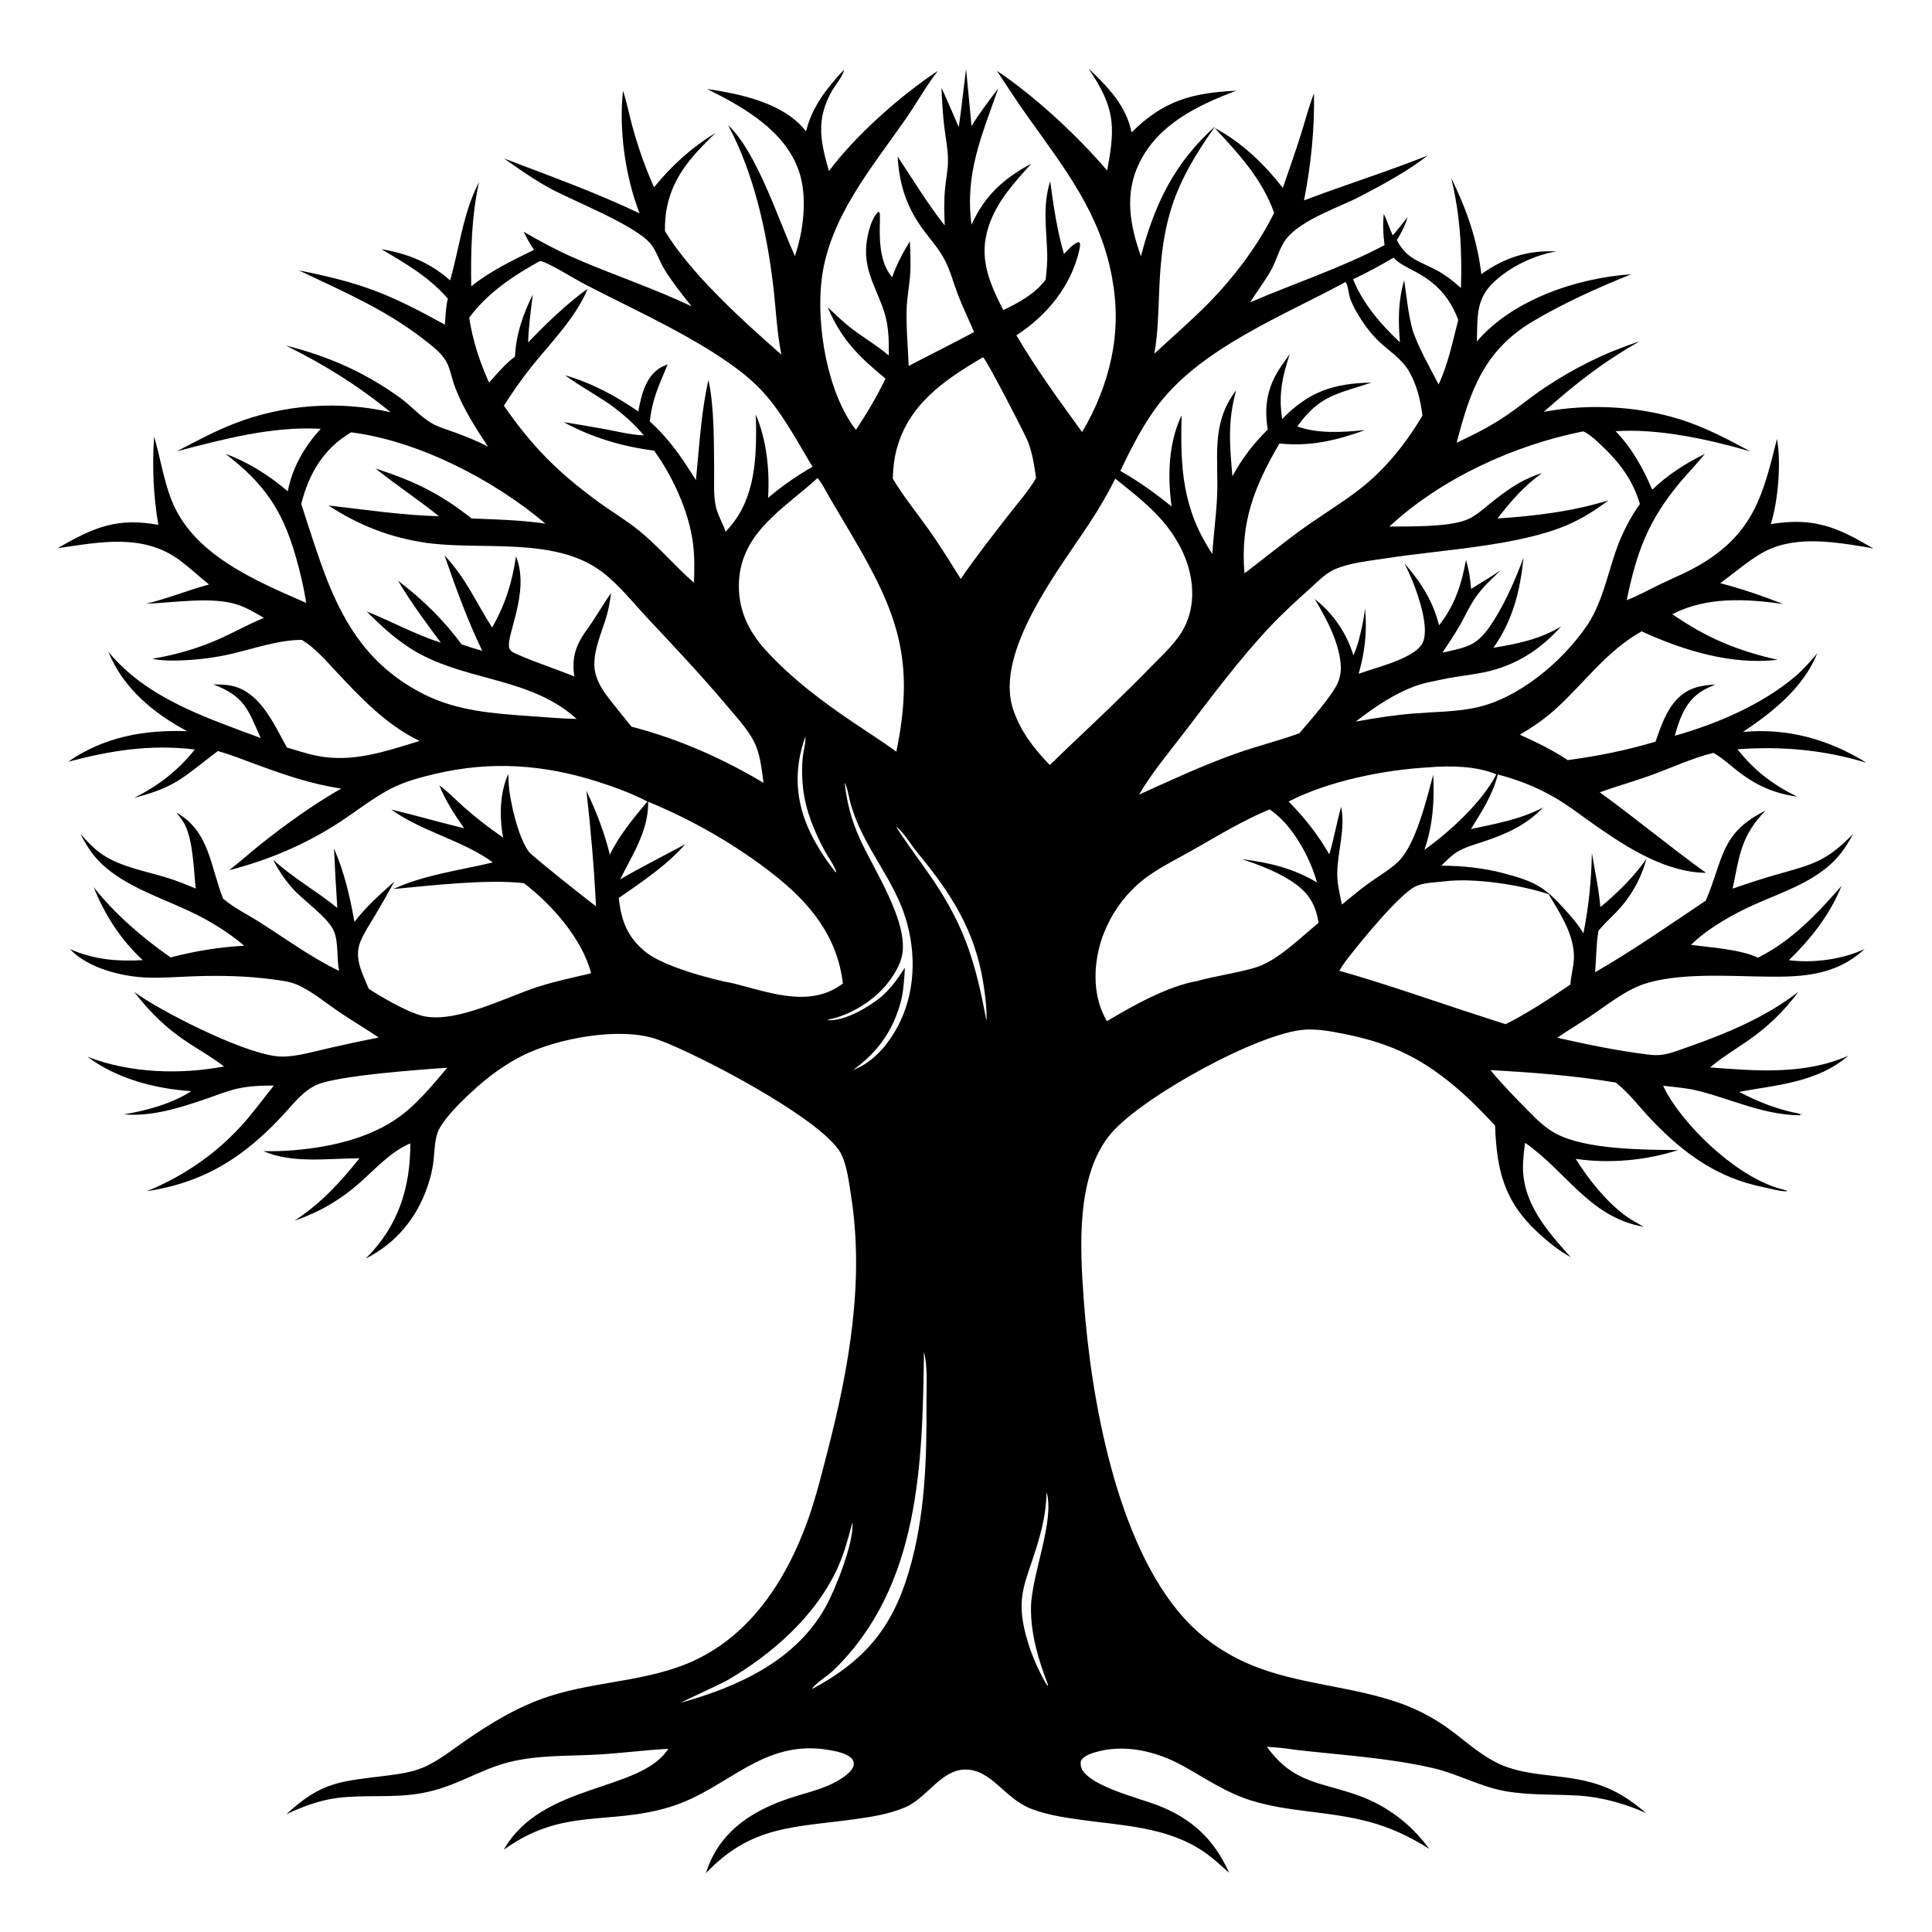<svg version="1.1" xmlns="http://www.w3.org/2000/svg" style="display: block;" viewBox="0 0 2048 2048" width="1024" height="1024">
<path transform="translate(0,0)" fill="rgb(254,254,254)" d="M 0 0 L 2048 0 L 2048 2048 L 0 2048 L 0 0 z"/>
<path transform="translate(0,0)" fill="rgb(0,0,0)" d="M 894.524 73.995 C 894.286 79.807 884.9 90.987 881.793 96.518 C 864.77 126.819 869.639 149.787 878.701 181.34 C 907.12 143.267 954.726 101.178 994.217 75.075 C 981.683 91.197 971.76 109.276 960.107 126.04 C 923.953 178.055 879.184 230.497 871.054 295.69 C 864.971 344.466 876.898 416.622 907.327 455.689 C 919.06 437.979 929.472 420.483 938.667 401.311 C 910.23 377.963 891.984 359.945 877.39 325.751 C 885.91 333.528 894.143 341.778 903.368 348.726 C 916.181 358.376 929.892 366.385 942.133 376.851 C 942.318 362.635 942.189 347.911 938.322 334.119 C 931.692 310.476 917.851 291.938 918.007 266.125 C 918.08 254.077 922.103 233.317 930.875 224.643 C 931.303 224.804 931.872 224.77 932.161 225.125 C 934.962 228.572 926.492 271.048 945.063 293.006 C 945.298 293.284 945.54 293.558 945.779 293.834 C 950.429 280.178 957.111 268.046 964.502 255.718 C 965.028 268.177 965.652 280.756 964.633 293.2 C 963.703 304.572 961.434 316.02 961.086 327.415 C 960.476 347.343 962.465 367.942 963.258 387.912 C 986.283 375.811 1009.64 364.359 1032.55 352.027 C 1027.01 338.771 1020.65 325.868 1015.48 312.45 C 1010.83 300.39 1007.57 287.431 1001.65 275.926 C 996.139 265.213 988.125 255.93 980.826 246.416 C 961.717 221.508 953.401 197.208 951.535 165.943 C 968.066 190.813 982.916 215.554 1001.48 239.053 C 1000.91 226.092 1000.55 212.939 1001.8 200.011 C 1002.8 189.689 1005.05 179.247 1004.91 168.864 C 1004.75 157.357 1002.31 145.438 1000.93 133.999 C 999.29 120.351 998.587 106.705 998.023 92.977 C 1004.26 106.852 1010.38 120.76 1016.33 134.761 C 1019.33 114.339 1021.34 93.783 1024.12 73.328 L 1029.86 133.592 C 1038.35 119.696 1048.41 106.749 1058.16 93.726 C 1040.74 144.037 1022.62 183.581 1029.85 238.224 C 1043.53 207.778 1063.93 189.028 1093.3 173.481 C 1074.91 193.798 1056.74 213.449 1047.96 240.029 C 1037.09 272.907 1048.5 299.21 1063.49 328.709 C 1079.8 320.972 1097.64 311.261 1108.45 296.353 C 1109.41 287.531 1110.32 278.609 1110.11 269.725 C 1109.46 242.349 1104.88 218.964 1113.22 192.147 C 1116.84 218.31 1120.39 243.794 1127.84 269.188 C 1132.21 264.84 1137.44 258.261 1143.47 256.596 L 1144.81 257.711 C 1145.04 260.092 1144.76 261.982 1144.26 264.306 C 1135.97 302.62 1109.81 334.557 1077.44 355.433 C 1098.29 391.128 1122.82 424.514 1147.01 457.979 C 1161.41 434.269 1172.42 406.698 1178.09 379.582 C 1184.1 350.823 1184.15 323.197 1178.85 294.334 C 1166.43 226.731 1129.39 179.637 1090.76 125.504 C 1079 109.026 1067.94 92.047 1056.8 75.149 C 1096.24 101.205 1143.09 144.747 1173.52 180.709 C 1173.71 179.832 1173.9 178.953 1174.07 178.071 C 1182.98 131.587 1180.6 112.257 1153.83 72.632 C 1173.97 91.521 1194.13 112.403 1199.45 140.398 C 1233.5 106.58 1263.69 98.409 1310.5 96.171 C 1269.59 111.606 1227.71 131.66 1207.66 172.896 C 1191.7 205.724 1197.77 238.637 1209.42 271.693 C 1223.77 216.687 1244.94 172.56 1288.18 133.893 C 1244.84 194.949 1231.96 232.367 1228.84 306.737 C 1227.88 329.598 1227.64 352.342 1223.66 374.949 C 1242.64 357.287 1262.63 340.139 1280.8 321.672 C 1307.77 294.26 1333.76 260.07 1350.66 225.566 C 1337.52 189.346 1313.37 163.241 1287.6 135.622 C 1316.23 150.844 1340.11 173.839 1359.85 199.167 C 1366.32 180.319 1373.02 161.502 1379.01 142.495 C 1383.58 127.993 1387.41 113.006 1392.91 98.842 C 1393.48 138.056 1389.82 173.962 1382.31 212.451 C 1425.73 195.952 1470.29 182.033 1513.4 164.881 C 1491.67 181.789 1466.75 195.152 1442.4 207.907 C 1418.85 220.242 1380.13 232.375 1363.65 253.003 C 1356.44 262.019 1353.31 275.763 1347.58 286.041 C 1340.93 297.952 1332.44 308.799 1325.31 320.437 C 1372.96 299.925 1421.67 284.174 1467.71 259.84 C 1466.13 248.439 1465.76 238.147 1466.86 226.676 C 1470.44 234.049 1472.95 242.069 1476.36 249.582 C 1481.87 243.339 1486.94 236.59 1492.16 230.1 C 1489.37 239.171 1485.73 246.41 1480.73 254.449 C 1491.26 275.532 1506.39 277.112 1524.9 287.582 C 1533.7 292.563 1541.14 298.572 1548.68 305.273 C 1549.94 265.26 1547.83 227.612 1538.31 188.572 C 1554.55 221.673 1565.86 253.727 1570.3 290.598 C 1595.05 272.976 1619.56 265.076 1649.87 266.522 C 1626.34 270.417 1601.25 282.494 1583.77 298.804 C 1563.81 317.43 1566.46 336.876 1565.49 362.014 L 1566.45 360.902 C 1604.59 317.215 1672.2 294.559 1729.14 290.745 C 1693.77 304.973 1657.78 321.135 1624.99 340.592 C 1573.3 371.272 1558.42 414.037 1544.12 469.312 C 1562.93 460.573 1581.26 451.195 1598.38 439.415 C 1611.43 430.437 1623.59 420.218 1636.77 411.414 C 1668.82 390.001 1701.42 373.843 1738.01 361.822 C 1698.59 384.349 1670.21 406.544 1636.42 436.599 C 1686.86 427.065 1744.1 430.691 1792.42 448.452 C 1814.26 456.476 1834.87 467.506 1855.36 478.427 C 1811.45 465.831 1758.57 454.027 1712.6 457.098 C 1730.03 475.098 1741.63 496.189 1751.44 519.058 C 1768.62 502.852 1785.9 491.578 1807.19 481.199 C 1798.83 491.621 1789.37 501.145 1780.82 511.427 C 1746.97 552.137 1735.02 584.913 1724.36 636.189 C 1736.5 631.592 1748.41 624.839 1760.15 619.219 C 1774.77 612.219 1789.94 606.012 1803.84 597.636 C 1859.14 564.322 1869.32 523.617 1883.64 465.151 C 1888.34 490.03 1884.81 531.704 1877.1 555.581 C 1922.86 548.147 1947.23 558.586 1985.89 581.502 C 1982.51 580.685 1979.08 580.081 1975.64 579.529 C 1939.55 573.724 1898.52 567.43 1865.68 587.393 C 1851.08 596.27 1837.36 608.15 1823.49 618.211 C 1845.87 624.005 1868.54 631.754 1890.06 640.232 C 1850.44 634.683 1809.05 632.311 1772.68 651.1 C 1809.84 676.508 1840.94 689.568 1884.39 699.399 C 1835.26 705.189 1784.34 689.472 1740.19 669.256 C 1703 690.121 1680.34 722.976 1649.68 751.015 C 1637.81 761.871 1624.92 770.674 1611.09 778.789 C 1628.7 786.84 1645.66 794.912 1661.79 805.744 C 1693.61 801.533 1724.17 795.385 1754.91 786.169 C 1760.44 770.586 1765.94 753.617 1777.54 741.365 C 1788.91 729.339 1802.59 726.265 1818.45 725.697 C 1814.04 727.51 1809.63 729.362 1805.48 731.737 C 1787.43 742.073 1780.5 760.993 1775.35 779.949 C 1819.17 767.56 1867.39 747.165 1902.5 717.482 C 1911.41 709.954 1918.9 701.432 1926.37 692.535 C 1911.5 729.169 1879.41 754.548 1847.66 775.885 C 1894.95 771.491 1938.68 783.794 1978.67 808.656 C 1933.8 794.803 1888.54 790.848 1841.8 794.254 C 1859.88 817.131 1879.01 831.555 1905.02 844.486 C 1879.82 840.957 1860.46 832.025 1840.59 816.23 C 1833.06 810.245 1825.7 803.569 1817.39 798.705 C 1817.02 798.493 1816.65 798.291 1816.29 798.084 C 1795.81 802.885 1771.3 814.033 1751.05 821.447 C 1732.79 828.135 1714.07 833.284 1695.79 839.868 C 1733.97 867.473 1770.17 897.775 1808.43 925.23 C 1766.29 924.832 1725.52 898.989 1691.87 875.488 C 1677.34 865.336 1663.3 854.287 1647.96 845.351 C 1628.97 834.289 1608.95 826.603 1587.78 820.957 C 1582.53 842.085 1570.58 860.558 1559.24 878.821 C 1585.7 873.152 1611.6 868.716 1635.76 855.936 C 1618.13 874.576 1596.32 884.278 1572.28 892.23 C 1562.98 895.309 1553.47 897.854 1544.98 902.891 C 1538.6 906.676 1533.13 912.531 1527.8 917.648 C 1550.2 917.738 1572.81 920.046 1594.48 925.847 C 1626.97 934.546 1636.92 939.758 1659.04 964.389 C 1666.27 972.441 1673.04 980.054 1678.48 989.46 C 1684.21 960.938 1686.91 933.17 1687.46 904.105 C 1690.58 923.402 1694.78 941.999 1696.47 961.566 C 1715.29 945.872 1731.08 930.451 1745.35 910.355 C 1739.24 932.274 1728.94 950.568 1713.16 967.065 C 1707.17 973.33 1700.58 979.098 1695.11 985.832 C 1694.88 986.112 1694.66 986.397 1694.43 986.68 C 1691.99 1000.9 1692.11 1016.17 1690.89 1030.6 C 1731.11 1007.55 1769.67 980.445 1808.22 954.715 C 1827.19 910.321 1823.33 883.169 1871.53 859.289 C 1845.22 886.419 1844.08 906.75 1836.64 941.981 C 1852.26 936.638 1867.89 931.374 1883.79 926.918 C 1921.74 916.285 1936.36 912.902 1964.35 884.012 C 1958.37 895.315 1951.45 905.896 1942.08 914.714 C 1919.25 936.213 1888.32 946.146 1860.23 958.645 C 1837.28 968.854 1810.65 983.826 1792.55 1001.57 C 1813.96 1004.52 1843.96 1006.14 1863.52 1015.13 C 1898.79 997.847 1926.59 968.327 1952.08 939.15 C 1939.86 969.53 1919.63 995.226 1896.31 1017.85 C 1922.18 1021.2 1952.97 1017.04 1976.66 1006.02 C 1943.73 1036.12 1906.05 1035.9 1864.03 1035.13 C 1827.08 1034.46 1777.94 1031.53 1742.93 1043.05 C 1722.45 1049.78 1702 1066.58 1683.98 1078.5 C 1672.95 1085.8 1661.64 1092.66 1650.66 1100.03 C 1682.05 1107.09 1714.43 1113.84 1746.37 1117.79 C 1751.57 1118.43 1756.91 1118.84 1762.13 1118.08 C 1771.56 1116.69 1781.15 1112.73 1790.13 1109.58 C 1830.2 1095.56 1872.77 1077.74 1906.36 1051.31 C 1891.44 1071.69 1873.4 1089 1852.61 1103.34 C 1839.21 1112.58 1825.18 1120.99 1812.74 1131.54 C 1861.86 1135.21 1912.83 1139.62 1959.33 1119.1 C 1926.22 1147.52 1884.21 1149.9 1843.51 1157.41 C 1864.22 1168.32 1884.95 1176.4 1908.03 1180.67 L 1907.3 1181.38 L 1909.55 1181 L 1910.64 1181.4 L 1909.94 1180.43 L 1908.06 1182.23 C 1869.87 1181.91 1837.28 1165.9 1801.73 1156.7 C 1789.08 1153.43 1775.96 1152.37 1763.01 1150.95 C 1764.61 1154.31 1766.24 1157.68 1768.15 1160.88 C 1791.29 1199.85 1845.11 1249.92 1889.69 1260.83 C 1891.34 1261.23 1892.9 1261.7 1894.51 1262.23 L 1893.3 1262.85 C 1885.3 1262.65 1877.22 1260.05 1869.38 1258.47 C 1820.58 1248.67 1785.24 1223.03 1751.47 1187.85 C 1739.11 1174.96 1727.78 1159.76 1713.97 1148.43 L 1712.9 1147.57 C 1669.55 1140.2 1623.8 1136.76 1579.93 1134.36 C 1591.94 1149.04 1605.85 1163.09 1619.12 1176.67 C 1627.92 1185.66 1637.43 1195.19 1648.56 1201.28 C 1680.65 1218.86 1742.23 1218.71 1778.81 1219.16 C 1744.44 1230.22 1705.99 1233.64 1670.34 1228.46 C 1684.14 1250.46 1702.51 1273.66 1723.44 1288.99 C 1729.44 1293.39 1735.88 1296.55 1742.18 1300.43 C 1684.86 1290.22 1660.47 1241.74 1616.6 1211.38 C 1615.62 1218.2 1614.94 1225.05 1614.55 1231.92 C 1612.17 1273.44 1639.04 1303.7 1665.02 1332.67 C 1652.59 1325.81 1641.03 1316.52 1630.62 1306.93 C 1594.3 1273.43 1586.67 1240.87 1584.83 1193.13 C 1573.71 1181.32 1562.74 1169.71 1550.6 1158.92 C 1510.56 1123.34 1477 1106.46 1425.07 1096.04 C 1411.47 1093.31 1396.82 1090.55 1382.92 1091.5 C 1334.14 1094.8 1211.66 1162.19 1178.09 1201.14 C 1140.06 1245.26 1144.89 1323.3 1148.86 1378.21 C 1156.35 1481.76 1183.32 1636.02 1255.38 1715.58 C 1274.36 1736.54 1298.27 1752.99 1324.24 1764.07 C 1375.91 1786.11 1433.67 1786.94 1486.4 1806.26 C 1503.54 1812.54 1520.82 1821.74 1535.58 1832.48 C 1555.96 1847.3 1574.35 1865.42 1598.74 1873.61 C 1613.03 1878.41 1627.9 1880.43 1642.82 1882.06 C 1686.23 1886.81 1711.01 1892.64 1744.96 1922.01 C 1723.24 1912 1697.59 1904.98 1673.67 1903.45 C 1647.47 1901.78 1621.57 1903.27 1595.52 1898.67 C 1569.02 1893.98 1545.1 1880.24 1518.89 1874.21 C 1471.09 1863.2 1421.4 1860.5 1372.76 1854.8 C 1362.96 1853.18 1352.87 1852.27 1342.96 1851.71 C 1371.16 1890.68 1399.46 1888.78 1439.89 1903.25 C 1470.23 1914.11 1496.12 1933.83 1514.98 1959.81 C 1469.36 1931.04 1436.79 1926.33 1384.86 1919.89 C 1365.23 1917.46 1345.87 1914.6 1326.89 1908.79 C 1300.1 1900.61 1277.91 1885.15 1253.75 1871.76 C 1226.08 1856.41 1191.56 1848.13 1160.4 1857.64 C 1155.04 1859.27 1148.48 1861.63 1145.69 1866.83 C 1145.42 1869.96 1145.4 1872.32 1146.82 1875.21 C 1155.85 1893.57 1208.12 1906.33 1226.79 1913.52 C 1263.17 1927.53 1287.09 1949.73 1302.94 1985.28 C 1294.27 1977.45 1285.69 1969.45 1276.01 1962.87 C 1237.12 1936.43 1190.03 1935.27 1144.97 1928.97 C 1127.8 1926.57 1110.34 1923.82 1094.02 1917.76 C 1064.63 1906.84 1051.46 1875.53 1023.03 1875.79 C 997.318 1876.03 982.456 1906.34 959.058 1916.04 C 942.4 1922.95 924.964 1925.8 907.226 1928.27 C 842.417 1937.32 797.069 1934.39 748.279 1985.65 C 749.133 1983.08 750.009 1980.52 750.993 1977.99 C 766.173 1939.06 799.505 1918.59 837.66 1905.97 C 851.67 1901.33 866.383 1897.99 879.86 1891.92 C 887.419 1888.52 902.443 1880.17 904.738 1871.87 C 905.43 1869.36 905.117 1867.25 903.593 1865.09 C 899.023 1858.62 885.771 1856.26 878.281 1854.99 C 807.595 1843.07 771.503 1896.72 710.264 1915.41 C 644.442 1935.49 596.966 1915.47 534.017 1960.77 C 574.378 1889.49 679.24 1899.82 708.339 1853.84 C 683.825 1855.14 659.451 1858.35 634.951 1859.82 C 603.119 1861.73 570.626 1860.11 539.471 1867.99 C 507.064 1876.19 483.449 1894.24 447.036 1900.81 C 416.222 1906.37 387.223 1902.06 357.292 1905.95 C 337.994 1908.46 320.999 1915.06 303.5 1923.19 C 341.469 1887.94 361.93 1888.3 410.898 1882.13 C 423.193 1880.58 436.25 1878.68 447.782 1873.95 C 464.143 1867.24 479.152 1854.97 493.642 1844.97 C 521.213 1825.94 549.949 1808.61 582.019 1798.19 C 633.125 1781.58 688.087 1782.8 737.136 1759.65 C 797.925 1730.95 834.965 1671.77 856.722 1610.32 C 865.178 1586.43 871.256 1561.59 877.575 1537.07 C 900.202 1449.25 916.416 1357.46 902.044 1266.81 C 899.851 1252.98 897.906 1235.63 891.604 1223.17 C 873.084 1186.57 735.412 1115.01 695.907 1101.51 C 656.884 1088.19 590.492 1100.76 554.482 1118.71 C 542.279 1124.8 530.751 1132.24 519.903 1140.49 C 505.311 1151.58 469.794 1183.59 463.855 1200.61 C 460.536 1210.12 460.7 1221 459.519 1230.95 C 458.464 1239.83 456.261 1248.6 453.409 1257.08 C 441.959 1291.11 419.642 1318.07 387.582 1334.17 L 388.857 1332.89 C 422.236 1299.34 435.134 1258.64 434.947 1212 C 414.115 1220.88 398.689 1238.39 381.975 1253.21 C 360.748 1272.03 338.915 1284.73 312.205 1294.03 C 340.279 1275.5 360.264 1253.93 381.067 1227.85 C 347.903 1227.8 310.318 1233.82 279.136 1220.2 C 289.724 1220.54 300.316 1220.22 310.872 1219.34 C 352.903 1215.84 398.624 1205.41 431.511 1177.47 C 447.359 1164.01 460.718 1147.64 474.124 1131.83 C 445.41 1133.8 358.699 1140.1 336.087 1149.81 C 321.789 1155.95 311.36 1169.64 301.104 1180.8 C 259.545 1226 217.513 1253.32 155.722 1262.72 C 195.777 1246.38 231.131 1221.73 259.672 1189.04 C 270.393 1176.77 280.026 1163.42 290.31 1150.75 C 277.121 1150.72 264.497 1151.1 251.561 1154.02 C 240.73 1156.47 230.173 1160.73 219.688 1164.37 C 191.99 1173.98 160.868 1184 131.224 1181.25 C 154.947 1177.5 182.479 1169.86 202.788 1156.68 C 164.706 1154.18 123.395 1143.42 92.749 1120.17 C 136.948 1137.53 190.954 1139.41 237.496 1130.48 C 225.694 1121.31 212.349 1113.73 199.837 1105.57 C 176.366 1090.28 159.403 1073.45 142.282 1051.55 C 144.415 1053.04 146.558 1054.51 148.719 1055.96 C 178.589 1075.98 266.225 1120.69 300.073 1120.05 C 315.823 1119.75 332.613 1114.72 347.96 1111.23 C 365.741 1107.18 383.516 1103.33 401.406 1099.79 C 387.856 1090.64 373.779 1082.28 360.198 1073.17 C 346.274 1063.83 329.559 1049.85 314.285 1043.52 C 306.446 1040.28 297.117 1039.3 288.763 1038.17 C 261.933 1034.52 234.731 1033.99 207.698 1034.83 C 191.152 1035.34 174.383 1036.77 157.845 1036.34 C 130.179 1035.63 93.825 1026.76 74.037 1006.05 C 99.899 1017.3 123.53 1019.27 151.384 1017.79 C 128.068 996.344 111.016 969.719 99.259 940.408 C 121.751 968.827 151.152 994.282 180.882 1014.92 C 206.764 1008.11 232.125 1004.04 258.82 1002.49 C 242.173 988.147 221.504 975.634 201.733 966.294 C 170.677 951.624 133.605 939.912 108.188 916.138 C 98.42 907.002 91.201 895.844 85.292 883.93 C 92.686 892.315 100.163 900.373 109.59 906.519 C 128.889 919.103 154.596 923.536 176.484 930.245 C 187.047 933.483 197.252 937.641 207.453 941.858 C 205.364 922.082 204.762 892.862 196.457 875.141 C 194.08 870.069 190.399 865.683 186.961 861.301 C 222.299 881.352 222.768 918.057 236.52 952.611 C 248.045 962.533 262.566 969.479 275.409 977.657 C 302.935 995.181 330.046 1015.04 359.455 1029.22 C 356.872 1016.21 358.894 999.842 354.257 987.724 C 348.808 973.485 322.74 955.339 311.715 943.481 C 302.516 933.589 295.727 923.376 289.564 911.39 C 310.776 930.821 335.459 944.372 357.566 962.453 C 356.237 941.427 354.954 920.416 354.037 899.367 C 365.11 924.732 370.829 950.208 375.751 977.266 C 387.401 961.67 403.499 947.433 418.031 934.498 C 411.391 946.609 404.57 958.565 397.519 970.441 C 392.228 979.352 386.031 988.507 382.094 998.084 C 374.9 1015.59 384.205 1031.78 390.791 1047.96 C 392.622 1049.28 394.499 1050.53 396.422 1051.71 C 410.028 1060.11 435.353 1074.65 450.542 1077.46 C 485.796 1083.98 537.027 1056.61 570.755 1045.89 C 589.007 1040.09 607.924 1036.11 626.562 1031.73 C 617.473 995.672 584.755 958.307 555.267 936.196 C 517.178 931.711 456.463 938.664 416.914 942.436 C 449.799 927.182 487.473 922.687 522.44 914.183 C 490.282 890.605 448.147 882.096 414.744 858.147 C 440.608 864.264 466.157 871.776 492.009 878.002 C 482.067 863.755 472.196 848.734 465.748 832.559 C 475.106 839.273 483.459 848.222 492.109 855.855 C 505.217 867.422 518.886 877.979 533.325 887.825 C 529.306 865.938 529.589 840.928 538.793 820.468 C 539.029 828.139 539.381 835.437 540.647 843.032 C 543.597 860.731 550.118 888.029 560.479 902.784 C 563.36 906.887 623.462 954.729 631.796 960.648 C 629.772 919.62 626.252 879.236 621.655 838.42 C 632.168 860.265 640.648 882.387 646.473 905.956 C 656.03 886.049 672.043 866.479 686.32 849.669 C 669.717 841.025 651.559 834.338 633.757 828.661 C 576.539 810.416 521.05 806.406 462.209 820.13 C 446.131 823.881 429.454 828.248 414.733 835.825 C 395.805 845.567 378.527 859.354 360.742 871.052 C 324.666 894.781 284.798 911.742 242.94 922.406 C 254.394 913.628 265.087 903.894 276.383 894.912 C 303.29 873.519 331.852 853.002 361.709 835.919 C 329.693 831.162 301.361 821.293 271.169 810.185 C 257.863 805.29 244.597 799.945 230.936 796.141 C 194.755 823.28 187.458 834.075 142.323 845.75 C 167.932 832.815 188.706 816.928 206.521 794.476 C 159.149 788.823 117.848 795.503 72.272 807.462 C 110.104 781.121 153.192 773.387 198.438 775.115 C 162.23 755.752 130.616 729.52 114.812 690.866 C 155.599 740.396 218.255 760.646 276.306 782.317 C 262.846 751.99 259.571 738.409 226.182 725.476 C 233.835 725.595 241.69 725.642 249.081 727.84 C 277.114 736.179 290.99 768.858 304.143 792.388 C 314.637 795.421 324.814 798.953 335.562 801.106 C 374.058 808.818 408.424 796.494 444.778 785.456 C 408.99 768.08 382.361 739.687 355.654 711.118 C 344.784 699.49 333.688 686.59 319.96 678.309 C 294.708 678.386 269.423 687.535 244.997 693.193 C 228.654 696.978 211.838 699.167 195.084 699.913 C 183.911 700.41 172.36 700.636 161.368 698.315 C 185.883 694.309 210.766 687.124 233.386 676.905 C 248.972 669.864 263.852 661.436 279.724 654.998 C 270.39 649.444 261.09 643.887 250.66 640.629 C 223.73 632.217 183.485 638.985 154.835 639.982 C 177.333 634.703 199.175 625.616 221.603 619.584 C 211.282 611.395 201.637 602.236 191.104 594.336 C 151.902 564.937 106.114 574.724 61.086 581.077 C 98.899 559.339 123.449 548.253 167.849 556.356 C 162.416 524.44 161.335 494.971 163.308 462.712 C 169.999 485.022 173.075 507.545 181.578 529.506 C 204.302 588.196 270.984 615.626 324.543 639.079 C 321.968 622.023 317.987 605.486 313.204 588.934 C 299.112 540.156 279.518 512.124 239.161 481.156 C 263.35 489.988 285.582 504.165 305.069 520.847 C 309.773 495.742 322.871 473.165 339.984 454.546 C 288.229 451.684 236.923 465.503 187.311 478.445 C 207.569 467.898 227.815 456.967 249.148 448.723 C 301.23 428.597 359.694 424.529 414.106 436.989 C 379.73 408.806 342.967 385.93 303.12 366.355 C 347.341 377.212 387.701 395.132 424.55 422.017 C 435.574 430.06 445.394 441.336 456.988 448.268 C 464.646 452.848 474.092 455.436 482.448 458.494 C 494.421 462.877 505.989 467.541 517.296 473.485 C 504.249 453.68 491.108 433.3 482.6 411.058 C 479.861 403.898 478.273 396.353 475.738 389.125 C 471.098 375.898 458.827 367.223 448.111 358.954 C 407.023 327.248 363.079 308.756 316.787 286.599 C 384.224 300.151 411.664 311.146 471.573 344.108 C 472.33 335.04 472.524 325.446 474.74 316.609 C 454.851 293.592 430.087 279.368 404.318 264.157 C 432.26 268.789 455.65 278.272 477.126 297.197 C 487.238 262.217 490.676 225.996 507.733 193.147 C 499.756 230.024 498.957 266.006 499.52 303.572 C 519.057 287.621 543.546 275.903 566.075 264.878 C 561.784 258.744 558.379 252.327 555.052 245.635 C 571.837 255.373 588.648 264.516 606.396 272.404 C 648.282 291.021 691.7 304.887 733.119 324.782 C 722.916 311.856 712.43 298.847 703.856 284.756 C 698.753 276.369 695.521 265.068 689.075 257.742 C 671.562 237.839 608.11 213.339 581.955 199.044 C 565.276 189.929 549.881 178.872 534.322 168.01 C 582.872 186.576 631.017 203.738 678.024 226.196 C 662.865 187.454 655.892 137.725 660.394 96.19 C 664.407 107.931 666.754 120.783 670.034 132.804 C 676.225 155.491 683.652 177.029 693.326 198.467 C 712.549 175.07 732.684 156.739 758.521 140.817 C 753.641 145.669 748.746 150.516 743.966 155.467 C 718.524 181.816 704.234 207.965 704.876 245.022 C 732.657 290.596 787.989 340.669 828.303 375.894 C 823.499 352.182 822.524 327.521 819.707 303.514 C 813.007 246.421 799.153 183.445 771.818 132.705 C 802.287 161.108 824.615 231.834 842.646 271.403 C 851.771 244.831 856.184 208.807 846.99 181.667 C 832.389 138.563 788.187 113.467 749.551 94.347 C 785.067 99.54 831.053 109.114 854.415 139.209 C 861.155 112.636 876.247 93.742 894.524 73.995 z"/>
<path transform="translate(0,0)" fill="rgb(254,254,254)" d="M 853.685 780.77 C 854.361 787.196 851.88 794.935 851.129 801.451 C 849.824 812.776 850.027 824.794 851.333 836.111 C 854.042 859.584 863.583 882.488 874.883 903.08 C 878.56 909.781 884.335 917.29 886.584 924.504 L 885.638 924.418 C 875.259 911.27 866.058 897.41 858.835 882.263 C 842.929 848.905 841.303 815.641 853.685 780.77 z"/>
<path transform="translate(0,0)" fill="rgb(254,254,254)" d="M 949.993 876.539 C 950.996 877.114 951.251 877.204 952.227 878.096 C 959.765 884.993 965.973 895.923 972.61 903.956 C 1007.89 946.653 1033.62 986.325 1042.42 1042.58 C 1044.46 1055.6 1046.16 1069.09 1045.74 1082.28 C 1034.45 1022.92 1024.05 984.705 989.341 933.181 C 976.5 914.12 962.354 895.921 949.993 876.539 z"/>
<path transform="translate(0,0)" fill="rgb(254,254,254)" d="M 1109.36 1581.66 C 1118.48 1611.64 1093.4 1669.51 1092.9 1703.87 C 1092.49 1732.25 1100.84 1759.86 1111.01 1786.08 L 1110.74 1786.29 L 1110.62 1787.15 L 1108.13 1783.52 C 1099.27 1767.83 1092.21 1751.11 1087.56 1733.68 C 1084.3 1721.43 1082.15 1708.54 1083.18 1695.84 C 1084.3 1682.17 1089.16 1669.01 1093.53 1656.1 C 1101.97 1631.14 1108.93 1608.36 1109.36 1581.66 z"/>
<path transform="translate(0,0)" fill="rgb(254,254,254)" d="M 903.625 1613.76 C 905.598 1634.7 885.483 1685.06 874.899 1703.92 C 843.117 1760.55 782.09 1788.11 722.148 1804.82 L 722.127 1804.72 C 722.897 1803.88 763.995 1785.2 771.283 1780.96 C 818.787 1753.33 864.957 1712.6 887.913 1662.01 C 894.932 1646.54 899.282 1630.13 903.625 1613.76 z"/>
<path transform="translate(0,0)" fill="rgb(254,254,254)" d="M 895.371 829.82 C 898.332 834.026 900.383 848.015 902.159 853.718 C 904.455 861.087 907.146 868.459 910.293 875.511 C 924.12 906.502 945.69 933.71 957.385 965.731 C 970.931 1002.82 971.579 1046.05 954.603 1082.11 C 944.465 1103.64 927.427 1125.72 904.394 1134.1 C 931.335 1114.83 948.005 1090.71 955.789 1058.24 C 957.975 1047.61 958.655 1036.62 959.227 1025.81 C 951.741 1037.25 943.957 1048.56 933.3 1057.31 C 920.467 1067.85 894.299 1083.11 877.042 1081.35 C 878.282 1080.64 877.713 1080.84 879.134 1080.55 C 902.035 1075.83 926.287 1060.68 940.832 1042.33 C 947.321 1034.14 954.351 1022.83 956.304 1012.51 C 963.141 976.418 925.647 920.984 910.964 888.062 C 902.553 869.2 897.635 850.292 895.371 829.82 z"/>
<path transform="translate(0,0)" fill="rgb(254,254,254)" d="M 979.431 1433.17 C 983.545 1448.52 982.018 1468.69 982.098 1484.63 C 982.409 1546.54 980.987 1607.14 963.133 1666.97 C 945.35 1726.55 915.865 1760.71 861.612 1790.05 L 860.937 1789.69 C 865.587 1783.66 877.875 1776.07 884.066 1770.04 C 975.169 1681.26 977.864 1551.99 979.431 1433.17 z"/>
<path transform="translate(0,0)" fill="rgb(254,254,254)" d="M 1477.12 273.146 C 1483.64 279.686 1491.18 283.227 1499.27 287.455 C 1522.47 299.591 1536.36 314.529 1545.83 339.091 C 1539.66 362.535 1535.36 385.389 1524.97 407.546 C 1515.21 388.393 1504.85 371.144 1497.62 350.728 C 1492.7 332.867 1491.18 315.281 1488.51 297.079 C 1482 319.023 1482.09 340.207 1483.96 362.849 C 1463.6 343.736 1444.91 322.135 1434.28 296.018 C 1449 289.131 1463.15 281.445 1477.12 273.146 z"/>
<path transform="translate(0,0)" fill="rgb(254,254,254)" d="M 1514.58 813.423 C 1536.63 811.417 1565.59 811.957 1586.22 820.877 C 1570.4 851.045 1537.32 881.174 1509.93 900.908 C 1519.03 874.243 1520.63 849.126 1519.28 821.226 C 1512.44 846.576 1500.78 895.503 1482.22 913.343 C 1472.75 922.444 1459.5 929.864 1448.84 937.788 C 1439.81 944.408 1431.18 951.827 1422.46 958.865 C 1420.29 947.92 1417.37 936.639 1417.54 925.429 C 1417.88 902.364 1426.39 878.445 1421.66 855.334 C 1416.89 871.921 1414.19 888.935 1409.06 905.596 C 1396.72 884.278 1383.21 867.159 1365.99 849.669 C 1408.3 827.822 1467.16 816.029 1514.58 813.423 z"/>
<path transform="translate(0,0)" fill="rgb(254,254,254)" d="M 1041.84 378.787 C 1042.06 378.898 1042.31 378.972 1042.5 379.122 C 1045.8 381.636 1087.1 461.013 1089.96 468.792 C 1094.5 481.122 1096.54 493.796 1098.25 506.747 C 1090.74 519.961 1079.82 532.119 1070.47 544.166 C 1052.72 567.054 1034.8 589.722 1018.46 613.66 L 1013.11 605.163 C 1003.66 590.128 994.25 575.052 983.908 560.608 C 971.326 543.034 957.497 525.863 946.369 507.323 C 946.81 497.158 947.551 487.551 950.083 477.672 C 962.633 428.705 1000.76 403.017 1041.84 378.787 z"/>
<path transform="translate(0,0)" fill="rgb(254,254,254)" d="M 1530.26 934.389 C 1561.59 930.241 1611.11 937.675 1641.6 947.918 C 1653.69 968.127 1669.27 991.503 1668.42 1015.93 C 1668.11 1024.93 1665.34 1033.6 1664.78 1042.59 C 1664.76 1042.95 1664.74 1043.32 1664.72 1043.68 C 1642.4 1058.62 1620.07 1073.72 1595.96 1085.68 C 1586.36 1082.72 1576.83 1079.52 1567.28 1076.4 C 1518.14 1060.61 1469.46 1043.07 1419.77 1029.1 C 1423.3 1022.59 1428.24 1016.41 1432.83 1010.61 C 1445.16 995.033 1483.19 948.306 1500.33 939.72 C 1508.56 935.6 1521.12 935.439 1530.26 934.389 z"/>
<path transform="translate(0,0)" fill="rgb(254,254,254)" d="M 687.068 849.864 C 734.484 869.417 780.91 895.997 821.163 927.843 C 859.165 957.907 887.706 993.111 893.485 1042.59 C 891.487 1044.02 889.474 1045.44 887.374 1046.72 C 853.751 1067.17 812.441 1051.16 777.598 1042.48 C 754.07 1038.28 703.258 1024.33 684.817 1009.5 C 665.12 993.659 658.573 976.4 655.935 951.9 C 681.045 934.39 706.016 917.929 726.499 894.816 C 703.41 907.278 680.007 919.005 657.314 932.196 C 670.464 905.966 687.687 880.174 687.068 849.864 z"/>
<path transform="translate(0,0)" fill="rgb(254,254,254)" d="M 866.566 506.799 C 867.513 507.782 867.727 507.95 868.642 509.221 C 872.793 514.985 876.212 522.011 879.826 528.17 L 902.441 566.361 C 951.664 649.778 970.289 699.273 950.175 796.793 C 935.957 786.444 920.956 776.93 906.381 767.074 C 872.564 744.416 839.236 719.45 811.725 689.244 C 792.707 668.363 781.911 644.951 783.365 616.248 C 786.022 563.763 831.757 538.632 866.566 506.799 z"/>
<path transform="translate(0,0)" fill="rgb(254,254,254)" d="M 1345.82 857.95 C 1369.73 873.916 1388.61 908.389 1396.09 935.45 C 1370.12 920.123 1346 914.558 1316.46 910.704 C 1336.38 917.435 1357.03 925.044 1374.07 937.62 C 1388.43 948.226 1395.04 960.754 1397.77 978.222 C 1378.77 993.677 1354.09 1018.68 1330.67 1025.68 C 1310.71 1031.65 1289.6 1034.2 1269.44 1039.82 C 1237.73 1045.38 1201.1 1065.92 1173.4 1082.46 C 1171.78 1079.55 1170.16 1076.61 1168.82 1073.55 C 1157.27 1047.19 1159.94 1014.26 1170.57 988.113 C 1178.31 969.082 1189.91 952.082 1205.13 938.255 C 1222.39 922.577 1244.02 912.647 1264.13 901.203 C 1290.86 885.988 1317.38 869.787 1345.82 857.95 z"/>
<path transform="translate(0,0)" fill="rgb(254,254,254)" d="M 1182.26 507.413 C 1197.42 519.574 1212.94 531.585 1226.41 545.635 C 1248.62 568.785 1264.8 599.409 1263.77 632.234 C 1263.36 645.327 1259.66 658.595 1252.77 669.788 C 1244.12 683.858 1230.8 695.815 1219.31 707.619 C 1191.61 736.062 1162.75 763.382 1133.9 790.649 L 1112.86 810.977 C 1096.04 793.676 1081.61 775.021 1073.92 751.834 C 1053.67 690.736 1123.62 602.386 1155.62 553.504 C 1165.43 538.51 1174.17 523.4 1182.26 507.413 z"/>
<path transform="translate(0,0)" fill="rgb(254,254,254)" d="M 1426.27 298.95 C 1428.86 301.236 1429.67 311.731 1430.99 315.677 C 1433.84 324.194 1438.79 332.363 1443.63 339.868 C 1449.15 348.418 1455.9 356.574 1463.41 363.448 C 1474.07 373.21 1486.36 380.995 1493.73 393.825 C 1501.83 407.921 1505.92 424.525 1507.87 440.525 C 1490.31 470.199 1468.28 497.742 1440.92 518.866 C 1422.1 533.405 1401.36 545.876 1381.97 559.75 C 1360.55 575.08 1340.23 591.912 1319.17 607.743 C 1314.74 553.548 1329.39 516.244 1356.25 470.118 C 1388.75 473.527 1416.61 466.971 1447.03 455.885 C 1423.84 458.203 1397.42 460.114 1375.11 452.014 C 1399.09 419.08 1416.29 418.062 1452.42 405.987 L 1453.86 405.5 C 1413.32 406.577 1387.82 414.789 1359.18 444.152 C 1355.16 418.364 1359.15 399.78 1367.18 375.327 L 1358.85 387.15 C 1343.74 408.663 1339.62 429.511 1343.89 455.306 C 1328.67 470.267 1316.49 486.092 1306.41 504.931 C 1303.53 471.935 1301.23 446.209 1310.37 413.797 C 1283 449.191 1292 486.151 1290.16 526.557 C 1289.25 546.745 1286.36 566.987 1285.12 587.217 C 1253.23 539.236 1251.09 495.774 1252.58 440.279 C 1238.33 469.725 1237.76 505.031 1241.88 536.819 C 1224.46 522.815 1207.09 510.236 1187.61 499.19 C 1199.44 474.394 1212.51 448.477 1229.56 426.818 C 1276.19 367.577 1361.43 334.176 1426.27 298.95 z"/>
<path transform="translate(0,0)" fill="rgb(254,254,254)" d="M 572.184 276.767 C 573.117 276.774 573.188 276.727 574.253 277.027 C 583.192 279.55 608.922 295.589 618.958 300.844 C 673.734 329.525 760.694 367.419 803.352 409.799 C 827.205 433.496 844.005 466.189 861.32 494.797 C 844.884 504.145 828.498 515.503 814.171 527.805 C 816.106 499.379 812.626 465.538 801.031 439.306 C 801.325 443.407 801.411 447.494 801.452 451.605 C 801.864 492.222 798.925 533.187 769.098 563.622 C 766.323 554.603 760.786 546.116 758.805 536.985 C 756.126 524.634 757.183 510.449 757.033 497.826 C 756.682 468.346 757.23 431.38 750.984 402.813 C 743.157 437.055 741.249 474.051 737.713 508.972 C 723.155 485.567 709.402 465.291 688.742 446.653 C 691.861 421.431 698.335 409.259 707.776 386.24 L 706.523 386.778 C 703.893 387.88 701.204 388.908 698.828 390.514 C 683.72 400.727 679.798 419.506 676.603 436.141 C 652.49 419.54 627.222 405.961 598.95 397.807 C 614.059 408.716 630.738 418.007 646.247 428.434 C 659.559 438.269 671.96 448.697 682.484 461.529 C 668.995 461.015 655.366 457.577 642.111 455.08 C 627.299 452.29 612.43 449.878 597.549 447.496 C 627.706 463.901 659.401 473.318 693.377 477.673 C 713.066 504.86 730.006 541.774 734.496 575.212 C 736.391 589.327 736.107 603.588 735.675 617.785 C 715.456 600.187 697.788 578.954 677.054 562.2 C 663.685 551.399 648.596 542.497 634.71 532.347 C 591.289 500.608 564.695 473.922 534.12 430.062 C 543.364 415.596 553.199 401.397 563.969 388.019 C 584.484 362.537 610.238 336.826 622.88 306.284 C 603.659 319.298 575.921 345.848 559.853 363.072 C 560.381 346.022 562.642 329.039 564.819 312.14 C 554.484 333.151 546.924 354.43 545.911 377.951 C 535.487 385.81 527.112 395.877 518.434 405.546 C 508.414 383.617 500.982 360.627 497.388 336.74 C 516.75 310.44 544.014 292.385 572.184 276.767 z"/>
<path transform="translate(0,0)" fill="rgb(254,254,254)" d="M 372.188 458.275 C 443.69 467.384 523.44 508.654 578.203 555.082 C 552.529 551.255 525.779 550.659 499.866 549.594 C 466.306 522.948 438.812 509.904 398.031 496.607 C 419.882 514.166 443.424 529.508 465.281 547.223 C 425.986 546.191 387.292 540.264 348.3 535.878 C 380.387 556.977 414.347 570.167 452.416 575.495 C 510.663 583.646 588.126 568.5 638.057 606.126 C 656.083 619.71 671.72 639.596 687.23 656.153 C 715.576 686.414 744.005 716.521 770.677 748.289 C 780.27 759.715 791.504 771.651 798.599 784.819 C 805.961 798.48 807.23 814.728 809.401 829.824 C 765.135 803.616 719.397 783.303 669.494 770.338 C 662.203 761.346 654.87 752.378 647.701 743.289 C 640.656 734.358 633.628 724.522 631.033 713.248 C 626.513 693.602 638.206 670.431 643.417 651.557 C 645.504 643.998 646.772 636.448 647.702 628.671 C 638.126 642.419 630.121 656.866 620.037 670.413 C 609.309 686.18 606.277 698.274 608.734 717.152 C 589.183 708.995 568.765 702.603 549.403 694.115 C 546.123 692.678 541.159 690.843 539.935 687.303 C 535.596 674.763 561.916 628.322 547.388 590.901 L 546.922 589.733 C 542.977 617.508 535.554 640.811 521.709 665.238 C 503.692 637.344 495.341 614.89 471.167 588.636 C 483.026 622.835 495.453 657.287 511.201 689.913 C 503.83 687.787 496.532 685.569 489.272 683.087 C 470.515 657.219 447.289 634.856 421.913 615.563 C 435.523 638.45 451.481 660.027 467.369 681.366 C 438.701 671.941 416.045 659.117 388.721 648.202 C 406.429 665.949 424.181 682.19 446.557 693.982 C 500.099 722.196 564.286 719.492 611.28 762.102 C 594.848 761.745 578.342 760.301 561.949 759.131 C 523.147 756.363 485.019 753.813 449.586 736.039 C 364.985 693.605 346.271 616.121 319.319 534.154 C 327.675 501.638 342.887 475.622 372.188 458.275 z"/>
<path transform="translate(0,0)" fill="rgb(254,254,254)" d="M 1678.05 457.293 C 1679.08 457.534 1680.08 458.044 1680.99 458.578 C 1687.2 462.213 1693.16 467.961 1698.38 472.899 C 1717.07 490.609 1731.12 509.399 1738.33 534.296 C 1727.93 548.843 1719.29 565.801 1713.34 582.654 C 1703.92 609.359 1698.23 639.81 1681.99 663.51 C 1655.79 701.758 1609.34 740.976 1563.18 750.392 C 1542.45 754.62 1520.21 754.614 1499.11 756.293 C 1478.19 757.958 1457.82 761.133 1437.18 764.886 C 1456.73 749.691 1479.35 734.274 1502.92 726.339 C 1511.32 723.509 1520.34 722.026 1529.01 720.154 C 1543.52 717.018 1558.09 715.716 1572.55 712.79 C 1605.8 706.066 1632.61 689.043 1654.9 663.945 C 1633.27 677.418 1607.92 682.649 1583.12 686.664 C 1603.89 656.966 1611.32 626.601 1615.04 590.963 C 1606.59 613.736 1596.24 637.669 1583.2 658.191 C 1566.42 684.572 1557.74 685.38 1529.09 691.842 C 1535.63 681.871 1542.39 671.894 1548.26 661.508 C 1554.16 651.075 1559 639.952 1566.25 630.34 C 1573.45 620.784 1582.27 612.682 1590.91 604.467 C 1580.63 611.374 1569.92 617.737 1559.4 624.293 C 1558.66 613.772 1556.99 603.678 1554.02 593.552 C 1549.47 619.088 1541.82 642.522 1525.43 662.85 C 1518.81 636.545 1506.43 617.598 1488.89 597.289 C 1491.87 603.545 1494.87 609.817 1497.47 616.241 C 1503.59 631.389 1515.37 665.643 1508.19 681.122 C 1500.37 697.994 1458.14 707.631 1440.22 714.246 C 1446.97 690.621 1449.31 669.207 1446.98 644.727 C 1445.85 656.455 1443.13 667.838 1440.21 679.218 C 1438.74 684.631 1436.83 689.661 1434.72 694.845 C 1427.34 670.905 1413.35 650.452 1393.71 634.989 C 1405.79 655.441 1419 679.542 1421.14 703.588 C 1421.77 710.666 1420.9 717.549 1418 724.071 C 1411.8 737.998 1387.97 764.78 1377.38 777.239 C 1355.15 785.453 1331.8 791.015 1309.42 799.029 C 1274.33 811.594 1241.34 826.983 1207.45 842.315 C 1221.14 818.926 1238.98 797.789 1255.42 776.301 C 1284.72 738.018 1313.77 698.732 1346.89 663.643 C 1360.05 649.702 1374.24 636.826 1388.49 624.021 C 1396.32 616.987 1405.13 607.724 1414.81 603.516 C 1431.48 596.273 1452.65 594.43 1470.57 591.645 C 1528.62 582.621 1609.05 578.919 1661.47 556.497 C 1677.22 549.761 1691.35 540.676 1705.01 530.417 C 1666.66 542.204 1627.33 546.991 1587.44 549.604 C 1601.76 531.057 1615.49 515.206 1634.61 501.492 C 1612.94 508.139 1597.04 519.65 1579.61 533.745 C 1571.45 540.348 1563.39 547.835 1553.38 551.489 C 1533.35 558.799 1494.61 557.967 1472.76 558.159 C 1527.75 507.168 1604.81 471.881 1678.05 457.293 z"/>
</svg>